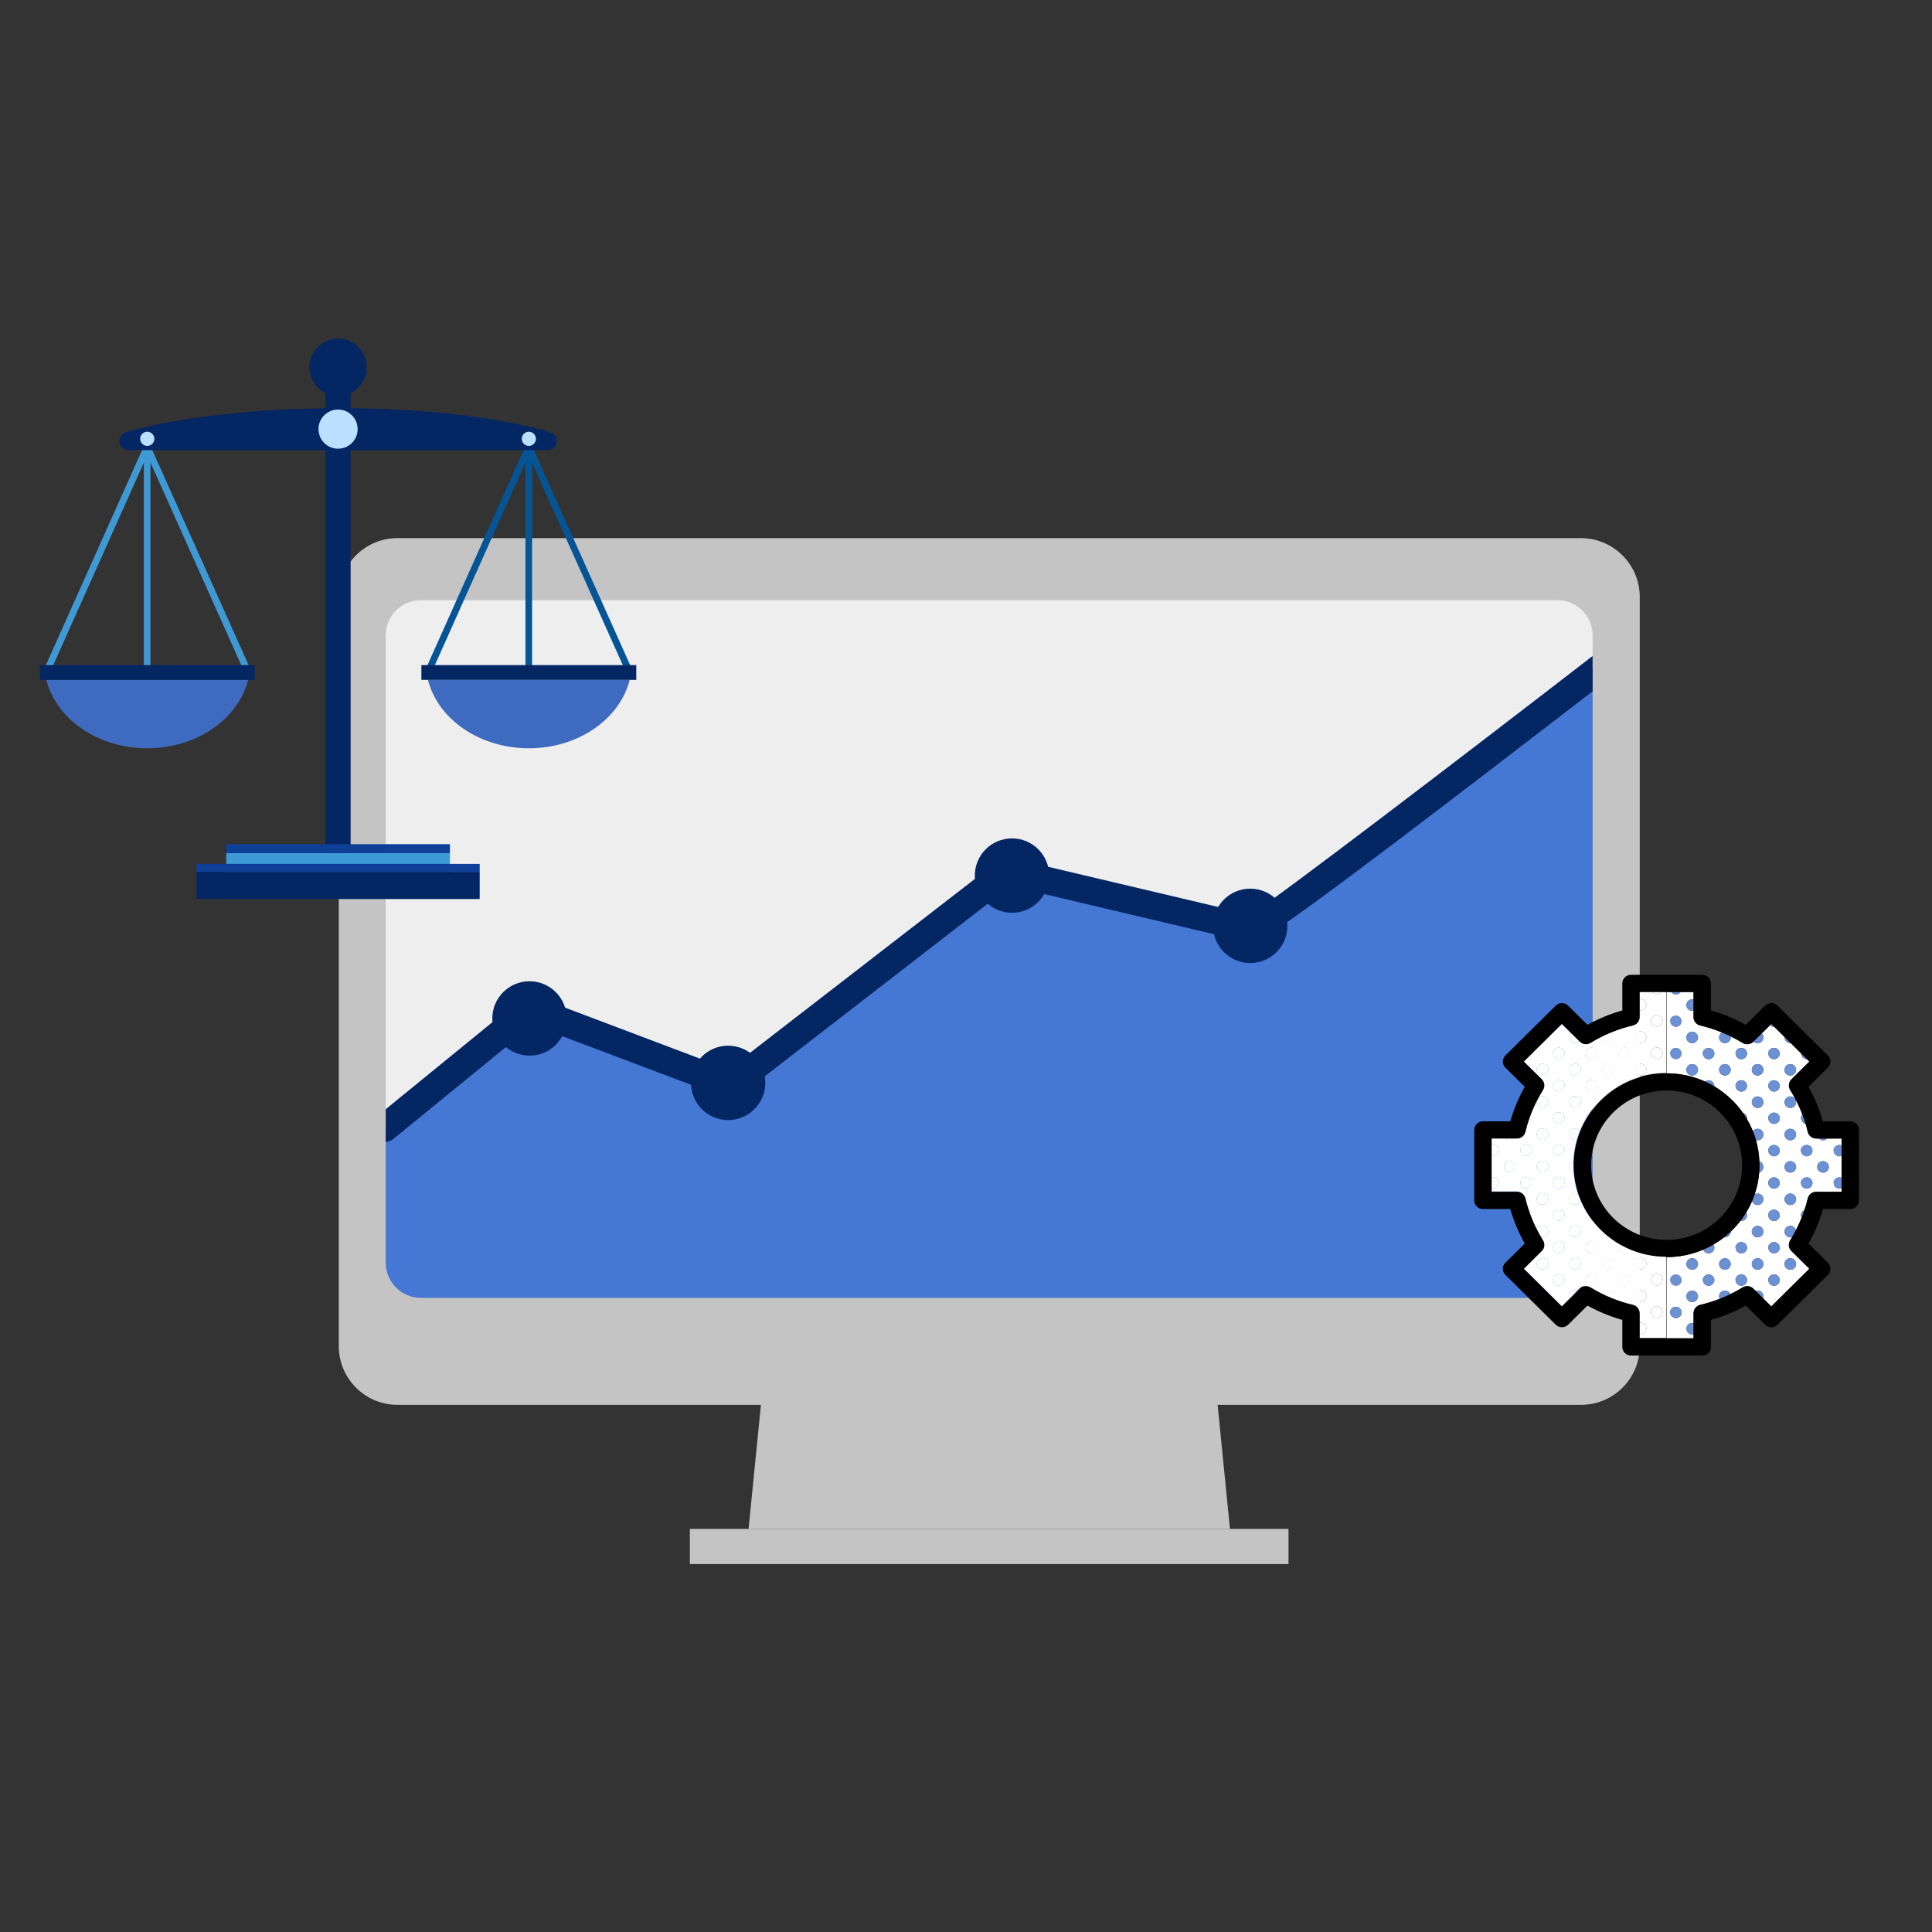 <svg width="194" height="194" viewBox="0 0 194 194" fill="none" xmlns="http://www.w3.org/2000/svg">
<rect x="0" y="0" width="194" height="194" fill="#333333" stroke="none"/>
<path d="M123.506 153.525H75.167L79.197 113.023H119.476L123.506 153.525Z" fill="#C4C4C4"/>
<path d="M129.385 153.523H69.272V157.054H129.385V153.523Z" fill="#C4C4C4"/>
<path d="M158.758 54.037H39.898C36.663 54.037 34.02 56.681 34.02 59.915V66.367V128.736V135.187C34.02 138.422 36.663 141.065 39.898 141.065H158.776C162.011 141.065 164.654 138.422 164.654 135.187V128.736V66.348V59.897C164.636 56.681 161.993 54.037 158.758 54.037Z" fill="#C4C4C4"/>
<path d="M73.393 108.976L101.139 87.496L125.762 93.319C125.762 93.319 153.379 72.283 159.922 67.126V63.798C159.922 61.839 158.333 60.268 156.392 60.268H42.264C40.323 60.268 38.733 61.839 38.733 63.798V113.45L53.244 101.36L73.393 108.976Z" fill="#EEEEEF"/>
<path d="M125.761 93.319L101.138 87.496L73.392 108.976L53.243 101.36L38.732 113.449V126.795C38.732 128.736 40.322 130.326 42.263 130.326H156.391C158.332 130.326 159.921 128.736 159.921 126.795V67.125C153.378 72.282 126.352 93.522 125.761 93.319Z" fill="#4577D4"/>
<path d="M129.273 92.968C129.273 90.898 127.591 89.234 125.539 89.234C123.468 89.234 121.805 90.916 121.805 92.968C121.805 95.039 123.487 96.702 125.539 96.702C127.591 96.702 129.273 95.039 129.273 92.968Z" fill="#042663"/>
<path d="M105.353 87.92C105.353 85.849 103.671 84.186 101.619 84.186C99.548 84.186 97.885 85.868 97.885 87.92C97.885 89.99 99.567 91.654 101.619 91.654C103.689 91.654 105.353 89.971 105.353 87.92Z" fill="#042663"/>
<path d="M76.849 108.736C76.849 106.666 75.167 105.002 73.115 105.002C71.044 105.002 69.381 106.684 69.381 108.736C69.381 110.806 71.063 112.47 73.115 112.47C75.167 112.47 76.849 110.806 76.849 108.736Z" fill="#042663"/>
<path d="M56.904 102.265C56.904 100.195 55.221 98.531 53.17 98.531C51.099 98.531 49.435 100.213 49.435 102.265C49.435 104.336 51.118 105.999 53.17 105.999C55.221 106.018 56.904 104.336 56.904 102.265Z" fill="#042663"/>
<path d="M125.576 91.841L101.471 86.147C101.065 86.055 100.621 86.147 100.288 86.406L73.152 107.387L53.742 100.048C53.28 99.863 52.744 99.956 52.356 100.27L38.732 111.38V113.432V114.67C38.991 114.652 39.269 114.559 39.49 114.374L53.502 102.932L72.893 110.252C73.355 110.418 73.854 110.345 74.243 110.049L101.471 88.976L125.317 94.614C126.186 94.891 126.667 95.039 159.921 69.418V65.869C146.261 76.424 128.552 89.937 125.576 91.841Z" fill="#042663"/>
<path d="M4.647 67.864C4.6 67.864 4.552 67.852 4.511 67.834C4.339 67.757 4.261 67.555 4.339 67.389L14.469 44.741C14.523 44.616 14.641 44.539 14.778 44.539C14.914 44.539 15.033 44.616 15.087 44.741L25.235 67.389C25.312 67.561 25.235 67.757 25.063 67.834C24.89 67.912 24.689 67.834 24.617 67.662L14.778 45.709L4.956 67.668C4.903 67.787 4.778 67.864 4.647 67.864Z" fill="#3E99D5"/>
<path d="M14.777 67.86C14.593 67.86 14.444 67.712 14.444 67.527V45.622C14.444 45.438 14.593 45.289 14.777 45.289C14.961 45.289 15.109 45.438 15.109 45.622V67.527C15.109 67.712 14.961 67.86 14.777 67.86Z" fill="#3E99D5"/>
<path d="M4.653 68.268C5.645 72.193 9.802 75.138 14.784 75.138C19.766 75.138 23.923 72.193 24.914 68.268H4.653Z" fill="#3E6BBF"/>
<path d="M25.579 66.785H4V68.27H25.579V66.785Z" fill="#042663"/>
<path d="M42.965 67.864C42.917 67.864 42.87 67.852 42.828 67.834C42.656 67.757 42.579 67.555 42.656 67.389L52.786 44.741C52.84 44.616 52.959 44.539 53.095 44.539C53.232 44.539 53.35 44.616 53.404 44.741L63.546 67.389C63.623 67.561 63.546 67.757 63.374 67.834C63.202 67.912 63 67.834 62.929 67.662L53.095 45.709L43.273 67.668C43.214 67.787 43.089 67.864 42.965 67.864Z" fill="#055495"/>
<path d="M53.095 67.86C52.911 67.86 52.763 67.712 52.763 67.527V45.622C52.763 45.438 52.911 45.289 53.095 45.289C53.279 45.289 53.428 45.438 53.428 45.622V67.527C53.428 67.712 53.279 67.86 53.095 67.86Z" fill="#055495"/>
<path d="M42.972 68.268C43.963 72.193 48.12 75.138 53.102 75.138C58.084 75.138 62.241 72.193 63.233 68.268H42.972Z" fill="#3E6BBF"/>
<path d="M63.891 66.785H42.312V68.27H63.891V66.785Z" fill="#042663"/>
<path d="M35.21 38.863H32.687V85.668H35.21V38.863Z" fill="#042663"/>
<path d="M45.181 85.668H22.711V87.829H45.181V85.668Z" fill="#3E99D5"/>
<path d="M45.181 84.766H22.711V85.668H45.181V84.766Z" fill="#0E4098"/>
<path d="M48.168 87.539H19.725V90.276H48.168V87.539Z" fill="#042663"/>
<path d="M36.826 36.88C36.826 38.471 35.538 39.76 33.946 39.76C32.355 39.76 31.066 38.471 31.066 36.88C31.066 35.289 32.355 34 33.946 34C35.538 34 36.826 35.289 36.826 36.88Z" fill="#042663"/>
<path d="M12.889 43.324C12.889 43.324 13.055 43.271 13.364 43.187C13.673 43.116 14.124 42.98 14.7 42.861C15.276 42.736 15.977 42.57 16.779 42.433C17.58 42.285 18.483 42.113 19.474 41.976C21.452 41.685 23.75 41.43 26.22 41.258C26.838 41.21 27.467 41.174 28.097 41.145C28.732 41.109 29.373 41.073 30.02 41.062C31.315 41.008 32.633 41.002 33.946 40.984C35.264 40.996 36.576 40.996 37.871 41.05C38.518 41.068 39.159 41.091 39.795 41.127C40.43 41.163 41.059 41.186 41.671 41.24C42.906 41.323 44.094 41.436 45.228 41.554C46.356 41.679 47.431 41.816 48.417 41.958C48.91 42.035 49.385 42.107 49.83 42.184C50.282 42.267 50.709 42.344 51.107 42.421C51.908 42.558 52.609 42.724 53.185 42.855C53.761 42.974 54.212 43.11 54.521 43.187C54.83 43.271 54.996 43.324 54.996 43.324L55.281 43.413C55.762 43.568 56.03 44.084 55.875 44.565C55.751 44.957 55.388 45.2 55.002 45.2H12.895C12.39 45.2 11.98 44.791 11.98 44.28C11.98 43.87 12.248 43.52 12.622 43.407L12.889 43.324Z" fill="#042663"/>
<path d="M48.168 86.748H19.725V87.538H48.168V86.748Z" fill="#0E4098"/>
<path d="M15.501 44.064C15.501 44.456 15.181 44.777 14.789 44.777C14.397 44.777 14.076 44.456 14.076 44.064C14.076 43.672 14.397 43.352 14.789 43.352C15.181 43.352 15.501 43.672 15.501 44.064Z" fill="#BBE0FF"/>
<path d="M53.816 44.064C53.816 44.456 53.495 44.777 53.103 44.777C52.711 44.777 52.391 44.456 52.391 44.064C52.391 43.672 52.711 43.352 53.103 43.352C53.495 43.352 53.816 43.672 53.816 44.064Z" fill="#BBE0FF"/>
<path d="M35.913 43.09C35.913 44.177 35.034 45.056 33.947 45.056C32.86 45.056 31.981 44.177 31.981 43.09C31.981 42.004 32.86 41.125 33.947 41.125C35.028 41.125 35.913 42.004 35.913 43.09Z" fill="#BBE0FF"/>
<g clip-path="url(#clip0)">
<path d="M168.28 101.973C168.602 101.973 168.862 102.23 168.862 102.549C168.853 102.862 168.598 103.111 168.28 103.111C167.97 103.102 167.721 102.855 167.712 102.549H167.697C167.697 102.23 167.957 101.973 168.28 101.973Z" fill="#6B90D4"/>
<path d="M168.28 105.223C168.602 105.223 168.862 105.48 168.862 105.799C168.853 106.112 168.598 106.361 168.28 106.361C167.97 106.352 167.721 106.105 167.712 105.799H167.697C167.697 105.48 167.957 105.223 168.28 105.223Z" fill="#6B90D4"/>
<path d="M168.28 127.971C168.602 127.971 168.862 128.228 168.862 128.547C168.853 128.86 168.598 129.109 168.28 129.109C167.97 129.1 167.721 128.853 167.712 128.547H167.697C167.697 128.228 167.957 127.971 168.28 127.971Z" fill="#6B90D4"/>
<path d="M167.352 126.23C168.658 126.23 169.903 125.961 171.033 125.479C171.113 125.695 171.32 125.851 171.564 125.858C171.88 125.858 172.138 125.607 172.147 125.297C172.147 125.176 172.109 125.066 172.047 124.973C172.425 124.755 172.785 124.511 173.128 124.242C173.155 124.247 173.179 124.249 173.206 124.249C173.526 124.249 173.788 123.991 173.788 123.675C174.14 123.342 174.464 122.983 174.76 122.6C174.789 122.605 174.818 122.609 174.847 122.609C175.163 122.609 175.421 122.358 175.43 122.048C175.43 121.938 175.399 121.837 175.345 121.751C175.568 121.386 175.766 121.003 175.937 120.606C176.015 120.835 176.233 121 176.488 121C176.811 121 177.071 120.743 177.071 120.424C177.071 120.105 176.811 119.847 176.488 119.847C176.382 119.847 176.284 119.876 176.197 119.924C176.433 119.224 176.588 118.489 176.648 117.727C176.893 117.659 177.071 117.437 177.071 117.173C177.071 116.917 176.902 116.7 176.668 116.625C176.637 115.883 176.519 115.163 176.322 114.477C176.375 114.492 176.431 114.501 176.488 114.501C176.811 114.501 177.071 114.243 177.071 113.924C177.071 113.605 176.811 113.347 176.488 113.347C176.293 113.347 176.121 113.442 176.015 113.587C175.846 113.169 175.645 112.764 175.421 112.379C175.425 112.353 175.427 112.326 175.43 112.298C175.43 112.036 175.254 111.816 175.014 111.745C174.26 110.671 173.279 109.762 172.143 109.086C172.145 109.073 172.145 109.062 172.145 109.049C172.145 108.73 171.885 108.472 171.562 108.472C171.426 108.472 171.3 108.519 171.202 108.598C170.028 108.069 168.724 107.775 167.352 107.775V99.613H167.817C167.919 99.758 168.088 99.855 168.279 99.86C168.477 99.86 168.653 99.763 168.758 99.613H170.054V100.362C170.012 100.353 169.967 100.346 169.921 100.346C169.598 100.346 169.338 100.604 169.338 100.923C169.338 101.242 169.598 101.5 169.921 101.5C169.967 101.5 170.01 101.493 170.054 101.484V102.131C170.054 102.532 170.332 102.88 170.726 102.972C171.475 103.148 172.205 103.384 172.914 103.674C172.741 103.773 172.623 103.96 172.623 104.174C172.623 104.493 172.883 104.75 173.206 104.75C173.528 104.75 173.788 104.493 173.788 104.174C173.788 104.136 173.784 104.099 173.777 104.064C174.189 104.264 174.591 104.484 174.985 104.726C175.33 104.937 175.774 104.885 176.061 104.603L176.079 104.585C176.184 104.689 176.33 104.753 176.491 104.753C176.813 104.753 177.073 104.495 177.073 104.176C177.073 104.017 177.009 103.874 176.904 103.769L177.738 102.943C177.841 103.042 177.978 103.106 178.134 103.111C178.145 103.111 178.154 103.111 178.165 103.108L179.197 104.13C179.195 104.145 179.195 104.158 179.195 104.174C179.195 104.493 179.455 104.75 179.778 104.75C179.793 104.75 179.809 104.748 179.822 104.748L180.839 105.754C180.836 105.769 180.836 105.783 180.836 105.798H180.852C180.861 106.104 181.11 106.351 181.419 106.359C181.43 106.359 181.439 106.359 181.45 106.357L181.69 106.595L179.887 108.38C179.6 108.664 179.549 109.104 179.762 109.445C180.251 110.229 180.661 111.054 180.988 111.908C180.894 112.009 180.836 112.146 180.836 112.295H180.852C180.859 112.564 181.052 112.788 181.308 112.843C181.39 113.112 181.464 113.385 181.53 113.66C181.624 114.05 181.975 114.325 182.38 114.325H182.644C182.751 114.43 182.898 114.499 183.06 114.499C183.223 114.499 183.369 114.433 183.476 114.325H184.922V115.014C184.853 114.985 184.777 114.97 184.699 114.97C184.377 114.97 184.117 115.227 184.117 115.546H184.132C184.141 115.852 184.39 116.099 184.699 116.108C184.78 116.108 184.853 116.092 184.922 116.064V118.262C184.853 118.234 184.777 118.218 184.699 118.218C184.377 118.218 184.117 118.476 184.117 118.795H184.132C184.141 119.101 184.39 119.347 184.699 119.356C184.78 119.356 184.853 119.341 184.922 119.312V119.671H182.378C181.973 119.671 181.621 119.946 181.528 120.336C181.432 120.734 181.319 121.126 181.19 121.511C180.981 121.599 180.832 121.804 180.832 122.044H180.847C180.85 122.129 180.87 122.211 180.907 122.281C180.738 122.706 180.547 123.122 180.338 123.529C180.276 123.278 180.047 123.091 179.773 123.091C179.451 123.091 179.191 123.349 179.191 123.668C179.191 123.987 179.451 124.245 179.773 124.245C179.84 124.245 179.902 124.234 179.96 124.214C179.893 124.326 179.827 124.438 179.758 124.551C179.544 124.892 179.598 125.334 179.882 125.616L181.686 127.401L177.865 131.182L177.038 130.363C177.06 130.302 177.073 130.236 177.073 130.167C177.073 129.848 176.813 129.591 176.491 129.591C176.422 129.591 176.355 129.604 176.293 129.626L176.064 129.399C175.777 129.115 175.332 129.065 174.987 129.276C174.585 129.523 174.171 129.747 173.748 129.954C173.662 129.743 173.453 129.593 173.208 129.593C172.885 129.593 172.625 129.851 172.625 130.17C172.625 130.26 172.645 130.344 172.683 130.418C172.047 130.667 171.395 130.87 170.728 131.026C170.334 131.118 170.056 131.466 170.056 131.867V132.857C170.014 132.848 169.97 132.842 169.923 132.842C169.6 132.842 169.34 133.099 169.34 133.418C169.34 133.737 169.6 133.995 169.923 133.995C169.97 133.995 170.012 133.988 170.056 133.98V134.385H167.354V126.23H167.352ZM167.712 128.548C167.721 128.853 167.97 129.1 168.279 129.109C168.595 129.109 168.853 128.858 168.862 128.548C168.862 128.228 168.602 127.971 168.279 127.971C167.957 127.971 167.697 128.228 167.697 128.548H167.712ZM169.921 126.347C169.598 126.347 169.338 126.604 169.338 126.923C169.338 127.242 169.598 127.5 169.921 127.5C170.243 127.5 170.503 127.242 170.503 126.923C170.503 126.604 170.243 126.347 169.921 126.347ZM179.191 120.424C179.191 120.743 179.451 121 179.773 121C180.096 121 180.356 120.743 180.356 120.424C180.356 120.105 180.096 119.847 179.773 119.847C179.451 119.847 179.191 120.105 179.191 120.424ZM180.847 118.797C180.856 119.103 181.105 119.35 181.415 119.358C181.73 119.358 181.988 119.107 181.997 118.797C181.997 118.478 181.737 118.22 181.415 118.22C181.092 118.22 180.832 118.478 180.832 118.797H180.847ZM180.356 113.924C180.356 113.605 180.096 113.347 179.773 113.347C179.451 113.347 179.191 113.605 179.191 113.924C179.191 114.243 179.451 114.501 179.773 114.501C180.096 114.501 180.356 114.241 180.356 113.924ZM178.132 105.221C177.809 105.221 177.549 105.479 177.549 105.798H177.565C177.574 106.104 177.823 106.351 178.132 106.359C178.448 106.359 178.706 106.108 178.715 105.798C178.715 105.479 178.452 105.221 178.132 105.221ZM174.847 105.221C174.525 105.221 174.264 105.479 174.264 105.798H174.28C174.289 106.104 174.538 106.351 174.847 106.359C175.163 106.359 175.421 106.108 175.43 105.798C175.43 105.479 175.169 105.221 174.847 105.221ZM177.071 110.673C177.071 110.354 176.811 110.097 176.488 110.097C176.166 110.097 175.906 110.354 175.906 110.673C175.906 110.992 176.166 111.25 176.488 111.25C176.811 111.25 177.071 110.992 177.071 110.673ZM177.071 107.422C177.071 107.103 176.811 106.846 176.488 106.846C176.166 106.846 175.906 107.103 175.906 107.422C175.906 107.742 176.166 107.999 176.488 107.999C176.811 107.999 177.071 107.742 177.071 107.422ZM173.788 107.422C173.788 107.103 173.528 106.846 173.206 106.846C172.883 106.846 172.623 107.103 172.623 107.422C172.623 107.742 172.883 107.999 173.206 107.999C173.528 107.999 173.788 107.742 173.788 107.422ZM178.132 108.472C177.809 108.472 177.549 108.73 177.549 109.049H177.565C177.574 109.355 177.823 109.601 178.132 109.61C178.448 109.61 178.706 109.359 178.715 109.049C178.715 108.73 178.452 108.472 178.132 108.472ZM178.132 111.721C177.809 111.721 177.549 111.978 177.549 112.298H177.565C177.574 112.604 177.823 112.85 178.132 112.859C178.448 112.859 178.706 112.608 178.715 112.298C178.715 111.981 178.452 111.721 178.132 111.721ZM179.191 117.173C179.191 117.492 179.451 117.749 179.773 117.749C180.096 117.749 180.356 117.492 180.356 117.173C180.356 116.854 180.096 116.596 179.773 116.596C179.451 116.596 179.191 116.854 179.191 117.173ZM181.415 114.972C181.092 114.972 180.832 115.229 180.832 115.548H180.847C180.856 115.854 181.105 116.101 181.415 116.11C181.73 116.11 181.988 115.859 181.997 115.548C181.997 115.229 181.737 114.972 181.415 114.972ZM174.264 125.297H174.28C174.289 125.603 174.538 125.849 174.847 125.858C175.163 125.858 175.421 125.607 175.43 125.297C175.43 124.978 175.169 124.72 174.847 124.72C174.525 124.72 174.264 124.98 174.264 125.297ZM172.623 126.923C172.623 127.242 172.883 127.5 173.206 127.5C173.528 127.5 173.788 127.242 173.788 126.923C173.788 126.604 173.528 126.347 173.206 126.347C172.883 126.347 172.623 126.604 172.623 126.923ZM175.906 126.923C175.906 127.242 176.166 127.5 176.488 127.5C176.811 127.5 177.071 127.242 177.071 126.923C177.071 126.604 176.811 126.347 176.488 126.347C176.168 126.347 175.906 126.604 175.906 126.923ZM177.071 123.672C177.071 123.353 176.811 123.096 176.488 123.096C176.166 123.096 175.906 123.353 175.906 123.672C175.906 123.991 176.166 124.249 176.488 124.249C176.811 124.249 177.071 123.991 177.071 123.672ZM178.132 121.471C177.809 121.471 177.549 121.729 177.549 122.048H177.565C177.574 122.354 177.823 122.6 178.132 122.609C178.448 122.609 178.706 122.358 178.715 122.048C178.715 121.729 178.452 121.471 178.132 121.471ZM178.132 124.72C177.809 124.72 177.549 124.978 177.549 125.297H177.565C177.574 125.603 177.823 125.849 178.132 125.858C178.448 125.858 178.706 125.607 178.715 125.297C178.715 124.98 178.452 124.72 178.132 124.72ZM177.565 118.797C177.574 119.103 177.823 119.35 178.132 119.358C178.448 119.358 178.706 119.107 178.715 118.797C178.715 118.478 178.454 118.22 178.132 118.22C177.809 118.22 177.549 118.478 177.549 118.797H177.565ZM177.565 115.548C177.574 115.854 177.823 116.101 178.132 116.11C178.448 116.11 178.706 115.859 178.715 115.548C178.715 115.229 178.454 114.972 178.132 114.972C177.809 114.972 177.549 115.229 177.549 115.548H177.565ZM174.28 109.049C174.289 109.355 174.538 109.601 174.847 109.61C175.163 109.61 175.421 109.359 175.43 109.049C175.43 108.73 175.169 108.472 174.847 108.472C174.525 108.472 174.264 108.73 174.264 109.049H174.28ZM170.997 105.798C171.006 106.104 171.255 106.351 171.564 106.359C171.88 106.359 172.138 106.108 172.147 105.798C172.147 105.479 171.887 105.221 171.564 105.221C171.242 105.221 170.982 105.479 170.982 105.798H170.997ZM169.921 107.999C170.243 107.999 170.503 107.742 170.503 107.422C170.503 107.103 170.243 106.846 169.921 106.846C169.598 106.846 169.338 107.103 169.338 107.422C169.338 107.742 169.6 107.999 169.921 107.999ZM167.712 105.798C167.721 106.104 167.97 106.351 168.279 106.359C168.595 106.359 168.853 106.108 168.862 105.798C168.862 105.479 168.602 105.221 168.279 105.221C167.957 105.221 167.697 105.479 167.697 105.798H167.712ZM167.712 102.549C167.721 102.855 167.97 103.102 168.279 103.111C168.595 103.111 168.853 102.86 168.862 102.549C168.862 102.23 168.602 101.973 168.279 101.973C167.957 101.973 167.697 102.23 167.697 102.549H167.712ZM169.921 103.597C169.598 103.597 169.338 103.855 169.338 104.174C169.338 104.493 169.598 104.75 169.921 104.75C170.243 104.75 170.503 104.493 170.503 104.174C170.503 103.855 170.243 103.597 169.921 103.597ZM179.773 107.999C180.096 107.999 180.356 107.742 180.356 107.422C180.356 107.103 180.096 106.846 179.773 106.846C179.451 106.846 179.191 107.103 179.191 107.422C179.191 107.742 179.451 107.999 179.773 107.999ZM179.773 110.097C179.451 110.097 179.191 110.354 179.191 110.673C179.191 110.992 179.451 111.25 179.773 111.25C180.096 111.25 180.356 110.992 180.356 110.673C180.356 110.354 180.096 110.097 179.773 110.097ZM182.475 117.173C182.475 117.492 182.736 117.749 183.058 117.749C183.381 117.749 183.641 117.492 183.641 117.173C183.641 116.854 183.381 116.596 183.058 116.596C182.736 116.596 182.475 116.854 182.475 117.173ZM179.773 126.347C179.451 126.347 179.191 126.604 179.191 126.923C179.191 127.242 179.451 127.5 179.773 127.5C180.096 127.5 180.356 127.242 180.356 126.923C180.356 126.604 180.096 126.347 179.773 126.347ZM177.565 128.548C177.574 128.853 177.823 129.1 178.132 129.109C178.448 129.109 178.706 128.858 178.715 128.548C178.715 128.228 178.454 127.971 178.132 127.971C177.809 127.971 177.549 128.228 177.549 128.548H177.565ZM174.28 128.548C174.289 128.853 174.538 129.1 174.847 129.109C175.163 129.109 175.421 128.858 175.43 128.548C175.43 128.228 175.169 127.971 174.847 127.971C174.525 127.971 174.264 128.228 174.264 128.548H174.28ZM170.997 128.548C171.006 128.853 171.255 129.1 171.564 129.109C171.88 129.109 172.138 128.858 172.147 128.548C172.147 128.228 171.887 127.971 171.564 127.971C171.242 127.971 170.982 128.228 170.982 128.548H170.997ZM170.503 130.172C170.503 129.853 170.243 129.595 169.921 129.595C169.598 129.595 169.338 129.853 169.338 130.172C169.338 130.491 169.598 130.749 169.921 130.749C170.243 130.749 170.503 130.491 170.503 130.172ZM167.712 131.796C167.721 132.102 167.97 132.349 168.279 132.357C168.595 132.357 168.853 132.107 168.862 131.796C168.862 131.477 168.602 131.22 168.279 131.22C167.957 131.22 167.697 131.477 167.697 131.796H167.712Z" fill="white"/>
<path d="M168.28 131.219C168.602 131.219 168.862 131.476 168.862 131.795C168.853 132.108 168.598 132.357 168.28 132.357C167.97 132.348 167.721 132.101 167.712 131.795H167.697C167.697 131.478 167.957 131.219 168.28 131.219Z" fill="#6B90D4"/>
<path d="M168.28 99.86C168.088 99.853 167.919 99.758 167.817 99.613H168.758C168.653 99.763 168.478 99.86 168.28 99.86Z" fill="#6B90D4"/>
<path d="M169.339 100.922C169.339 100.603 169.599 100.346 169.921 100.346C169.968 100.346 170.01 100.352 170.055 100.361V101.484C170.012 101.492 169.968 101.499 169.921 101.499C169.601 101.499 169.339 101.242 169.339 100.922Z" fill="#6B90D4"/>
<path d="M171.565 105.223C171.887 105.223 172.147 105.48 172.147 105.799C172.139 106.112 171.883 106.361 171.565 106.361C171.256 106.352 171.007 106.105 170.998 105.799H170.982C170.982 105.48 171.242 105.223 171.565 105.223Z" fill="#6B90D4"/>
<path d="M169.921 104.751C169.599 104.751 169.339 104.493 169.339 104.174C169.339 103.855 169.599 103.598 169.921 103.598C170.244 103.598 170.504 103.855 170.504 104.174C170.504 104.493 170.244 104.751 169.921 104.751Z" fill="#6B90D4"/>
<path d="M169.921 106.846C170.244 106.846 170.504 107.103 170.504 107.422C170.504 107.742 170.244 107.999 169.921 107.999C169.599 107.999 169.339 107.742 169.339 107.422C169.339 107.105 169.601 106.846 169.921 106.846Z" fill="#6B90D4"/>
<path d="M172.044 124.973C172.109 125.065 172.145 125.177 172.145 125.296C172.136 125.609 171.88 125.857 171.562 125.857C171.317 125.851 171.11 125.697 171.03 125.479C171.382 125.331 171.72 125.162 172.044 124.973Z" fill="#6B90D4"/>
<path d="M171.565 127.971C171.887 127.971 172.147 128.228 172.147 128.547C172.139 128.86 171.883 129.109 171.565 129.109C171.256 129.1 171.007 128.853 170.998 128.547H170.982C170.982 128.228 171.242 127.971 171.565 127.971Z" fill="#6B90D4"/>
<path d="M169.921 127.499C169.599 127.499 169.339 127.242 169.339 126.922C169.339 126.603 169.599 126.346 169.921 126.346C170.244 126.346 170.504 126.603 170.504 126.922C170.504 127.242 170.244 127.499 169.921 127.499Z" fill="#6B90D4"/>
<path d="M169.339 130.172C169.339 129.853 169.599 129.596 169.921 129.596C170.244 129.596 170.504 129.853 170.504 130.172C170.504 130.492 170.244 130.749 169.921 130.749C169.601 130.749 169.339 130.492 169.339 130.172Z" fill="#6B90D4"/>
<path d="M169.339 133.422C169.339 133.103 169.599 132.846 169.921 132.846C169.968 132.846 170.01 132.852 170.055 132.861V133.984C170.012 133.992 169.968 133.999 169.921 133.999C169.601 133.999 169.339 133.739 169.339 133.422Z" fill="#6B90D4"/>
<path d="M173.206 104.75C172.884 104.75 172.624 104.493 172.624 104.173C172.624 103.96 172.742 103.775 172.915 103.674C173.206 103.793 173.493 103.923 173.778 104.061C173.785 104.096 173.789 104.134 173.789 104.171C173.789 104.493 173.529 104.75 173.206 104.75Z" fill="#6B90D4"/>
<path d="M171.202 108.596C171.302 108.519 171.426 108.471 171.562 108.471C171.884 108.471 172.145 108.728 172.145 109.047C172.145 109.061 172.145 109.074 172.142 109.085C171.84 108.907 171.526 108.741 171.202 108.596Z" fill="#6B90D4"/>
<path d="M174.847 108.473C175.169 108.473 175.43 108.73 175.43 109.049C175.421 109.362 175.165 109.611 174.847 109.611C174.538 109.602 174.289 109.355 174.28 109.049H174.264C174.264 108.73 174.525 108.473 174.847 108.473Z" fill="#6B90D4"/>
<path d="M173.206 107.999C172.885 107.999 172.624 107.741 172.624 107.422C172.624 107.104 172.885 106.846 173.206 106.846C173.528 106.846 173.789 107.104 173.789 107.422C173.789 107.741 173.528 107.999 173.206 107.999Z" fill="#6B90D4"/>
<path d="M174.847 124.721C175.169 124.721 175.43 124.978 175.43 125.297C175.421 125.61 175.165 125.859 174.847 125.859C174.538 125.85 174.289 125.603 174.28 125.297H174.264C174.264 124.98 174.525 124.721 174.847 124.721Z" fill="#6B90D4"/>
<path d="M173.206 124.249C173.18 124.249 173.153 124.246 173.129 124.242C173.358 124.061 173.578 123.872 173.789 123.672C173.787 123.991 173.527 124.249 173.206 124.249Z" fill="#6B90D4"/>
<path d="M174.847 127.971C175.169 127.971 175.43 128.228 175.43 128.547C175.421 128.86 175.165 129.109 174.847 129.109C174.538 129.1 174.289 128.853 174.28 128.547H174.264C174.264 128.228 174.525 127.971 174.847 127.971Z" fill="#6B90D4"/>
<path d="M173.789 126.922C173.789 127.242 173.529 127.499 173.206 127.499C172.884 127.499 172.624 127.242 172.624 126.922C172.624 126.603 172.884 126.346 173.206 126.346C173.529 126.346 173.789 126.603 173.789 126.922Z" fill="#6B90D4"/>
<path d="M173.206 129.596C173.45 129.596 173.659 129.745 173.746 129.957C173.397 130.126 173.041 130.282 172.681 130.423C172.645 130.348 172.623 130.263 172.623 130.175C172.623 129.855 172.883 129.596 173.206 129.596Z" fill="#6B90D4"/>
<path d="M176.489 104.751C176.329 104.751 176.184 104.687 176.077 104.584L176.9 103.77C177.005 103.873 177.069 104.018 177.069 104.177C177.072 104.494 176.811 104.751 176.489 104.751Z" fill="#6B90D4"/>
<path d="M174.847 106.361C174.538 106.352 174.289 106.105 174.28 105.799H174.264C174.264 105.48 174.525 105.223 174.847 105.223C175.169 105.223 175.43 105.48 175.43 105.799C175.421 106.112 175.165 106.361 174.847 106.361Z" fill="#6B90D4"/>
<path d="M175.906 107.422C175.906 107.103 176.166 106.846 176.489 106.846C176.811 106.846 177.071 107.103 177.071 107.422C177.071 107.742 176.811 107.999 176.489 107.999C176.168 107.999 175.906 107.742 175.906 107.422Z" fill="#6B90D4"/>
<path d="M175.014 111.746C175.254 111.817 175.43 112.037 175.43 112.299C175.43 112.325 175.425 112.354 175.421 112.38C175.294 112.162 175.158 111.951 175.014 111.746Z" fill="#6B90D4"/>
<path d="M175.906 110.674C175.906 110.355 176.166 110.098 176.489 110.098C176.811 110.098 177.071 110.355 177.071 110.674C177.071 110.993 176.811 111.251 176.489 111.251C176.168 111.251 175.906 110.993 175.906 110.674Z" fill="#6B90D4"/>
<path d="M178.132 114.973C178.455 114.973 178.715 115.23 178.715 115.549C178.706 115.862 178.45 116.111 178.132 116.111C177.823 116.102 177.574 115.855 177.565 115.549H177.549C177.549 115.23 177.81 114.973 178.132 114.973Z" fill="#6B90D4"/>
<path d="M176.489 113.346C176.811 113.346 177.071 113.603 177.071 113.922C177.071 114.242 176.811 114.499 176.489 114.499C176.431 114.499 176.375 114.49 176.322 114.475C176.235 114.171 176.133 113.876 176.015 113.586C176.122 113.443 176.295 113.346 176.489 113.346Z" fill="#6B90D4"/>
<path d="M178.132 118.221C178.455 118.221 178.715 118.478 178.715 118.797C178.706 119.11 178.45 119.359 178.132 119.359C177.823 119.35 177.574 119.103 177.565 118.797H177.549C177.549 118.48 177.81 118.221 178.132 118.221Z" fill="#6B90D4"/>
<path d="M176.669 116.625C176.902 116.7 177.071 116.918 177.071 117.173C177.071 117.437 176.893 117.657 176.649 117.728C176.669 117.488 176.678 117.246 176.678 117.001C176.678 116.876 176.675 116.75 176.669 116.625Z" fill="#6B90D4"/>
<path d="M176.489 119.848C176.811 119.848 177.071 120.105 177.071 120.424C177.071 120.743 176.811 121.001 176.489 121.001C176.231 121.001 176.013 120.836 175.937 120.607C176.033 120.385 176.119 120.156 176.199 119.925C176.284 119.876 176.384 119.848 176.489 119.848Z" fill="#6B90D4"/>
<path d="M175.345 121.752C175.399 121.84 175.43 121.941 175.43 122.049C175.421 122.362 175.165 122.61 174.847 122.61C174.818 122.61 174.789 122.606 174.76 122.602C174.972 122.329 175.167 122.045 175.345 121.752Z" fill="#6B90D4"/>
<path d="M175.906 123.672C175.906 123.353 176.166 123.096 176.489 123.096C176.811 123.096 177.071 123.353 177.071 123.672C177.071 123.992 176.811 124.249 176.489 124.249C176.168 124.249 175.906 123.992 175.906 123.672Z" fill="#6B90D4"/>
<path d="M178.132 127.971C178.455 127.971 178.715 128.228 178.715 128.547C178.706 128.86 178.45 129.109 178.132 129.109C177.823 129.1 177.574 128.853 177.565 128.547H177.549C177.549 128.228 177.81 127.971 178.132 127.971Z" fill="#6B90D4"/>
<path d="M177.071 126.922C177.071 127.242 176.811 127.499 176.489 127.499C176.166 127.499 175.906 127.242 175.906 126.922C175.906 126.603 176.166 126.346 176.489 126.346C176.811 126.346 177.071 126.603 177.071 126.922Z" fill="#6B90D4"/>
<path d="M177.071 130.172C177.071 130.241 177.058 130.307 177.036 130.368L176.291 129.631C176.353 129.609 176.42 129.596 176.489 129.596C176.811 129.596 177.071 129.855 177.071 130.172Z" fill="#6B90D4"/>
<path d="M178.132 103.111C177.979 103.107 177.839 103.043 177.736 102.944L177.865 102.816L178.161 103.109C178.152 103.109 178.141 103.111 178.132 103.111Z" fill="#6B90D4"/>
<path d="M179.191 104.173C179.191 104.158 179.193 104.142 179.193 104.129L179.818 104.747C179.803 104.75 179.789 104.75 179.774 104.75C179.451 104.75 179.191 104.492 179.191 104.173Z" fill="#6B90D4"/>
<path d="M178.132 106.361C177.823 106.352 177.574 106.105 177.565 105.799H177.549C177.549 105.48 177.81 105.223 178.132 105.223C178.455 105.223 178.715 105.48 178.715 105.799C178.706 106.112 178.448 106.361 178.132 106.361Z" fill="#6B90D4"/>
<path d="M179.774 107.999C179.452 107.999 179.191 107.741 179.191 107.422C179.191 107.104 179.452 106.846 179.774 106.846C180.096 106.846 180.356 107.104 180.356 107.422C180.356 107.741 180.096 107.999 179.774 107.999Z" fill="#6B90D4"/>
<path d="M178.132 109.611C177.823 109.602 177.574 109.355 177.565 109.049H177.549C177.549 108.73 177.81 108.473 178.132 108.473C178.455 108.473 178.715 108.73 178.715 109.049C178.706 109.36 178.448 109.611 178.132 109.611Z" fill="#6B90D4"/>
<path d="M179.774 111.251C179.452 111.251 179.191 110.993 179.191 110.674C179.191 110.356 179.452 110.098 179.774 110.098C180.096 110.098 180.356 110.356 180.356 110.674C180.356 110.993 180.096 111.251 179.774 111.251Z" fill="#6B90D4"/>
<path d="M180.848 112.298H180.832C180.832 112.148 180.89 112.014 180.983 111.91C181.101 112.218 181.208 112.529 181.304 112.846C181.048 112.791 180.857 112.568 180.848 112.298Z" fill="#6B90D4"/>
<path d="M178.132 112.859C177.823 112.85 177.574 112.603 177.565 112.297H177.549C177.549 111.978 177.81 111.721 178.132 111.721C178.455 111.721 178.715 111.978 178.715 112.297C178.706 112.61 178.448 112.859 178.132 112.859Z" fill="#6B90D4"/>
<path d="M179.191 113.924C179.191 113.605 179.451 113.348 179.774 113.348C180.096 113.348 180.356 113.605 180.356 113.924C180.356 114.243 180.096 114.501 179.774 114.501C179.451 114.501 179.191 114.241 179.191 113.924Z" fill="#6B90D4"/>
<path d="M181.414 118.221C181.737 118.221 181.997 118.478 181.997 118.797C181.988 119.11 181.732 119.359 181.414 119.359C181.105 119.35 180.856 119.103 180.847 118.797H180.832C180.832 118.48 181.094 118.221 181.414 118.221Z" fill="#6B90D4"/>
<path d="M180.356 117.172C180.356 117.492 180.096 117.749 179.774 117.749C179.451 117.749 179.191 117.492 179.191 117.172C179.191 116.853 179.451 116.596 179.774 116.596C180.096 116.596 180.356 116.853 180.356 117.172Z" fill="#6B90D4"/>
<path d="M180.832 122.048C180.832 121.808 180.979 121.604 181.19 121.516C181.104 121.775 181.01 122.033 180.908 122.286C180.872 122.213 180.85 122.132 180.848 122.048H180.832Z" fill="#6B90D4"/>
<path d="M179.774 121.001C179.452 121.001 179.191 120.743 179.191 120.424C179.191 120.106 179.452 119.848 179.774 119.848C180.096 119.848 180.356 120.106 180.356 120.424C180.356 120.743 180.096 121.001 179.774 121.001Z" fill="#6B90D4"/>
<path d="M178.132 122.609C177.823 122.6 177.574 122.353 177.565 122.047H177.549C177.549 121.728 177.81 121.471 178.132 121.471C178.455 121.471 178.715 121.728 178.715 122.047C178.706 122.358 178.448 122.609 178.132 122.609Z" fill="#6B90D4"/>
<path d="M179.19 123.672C179.19 123.353 179.45 123.096 179.773 123.096C180.047 123.096 180.276 123.283 180.338 123.534C180.218 123.765 180.093 123.994 179.96 124.218C179.902 124.238 179.837 124.249 179.773 124.249C179.45 124.249 179.19 123.992 179.19 123.672Z" fill="#6B90D4"/>
<path d="M178.132 125.861C177.823 125.852 177.574 125.605 177.565 125.299H177.549C177.549 124.98 177.81 124.723 178.132 124.723C178.455 124.723 178.715 124.98 178.715 125.299C178.706 125.61 178.448 125.861 178.132 125.861Z" fill="#6B90D4"/>
<path d="M179.774 127.499C179.451 127.499 179.191 127.242 179.191 126.922C179.191 126.603 179.451 126.346 179.774 126.346C180.096 126.346 180.356 126.603 180.356 126.922C180.356 127.242 180.096 127.499 179.774 127.499Z" fill="#6B90D4"/>
<path d="M181.415 106.359C181.106 106.35 180.857 106.104 180.848 105.798H180.832C180.832 105.783 180.835 105.767 180.835 105.754L181.446 106.359C181.435 106.359 181.426 106.359 181.415 106.359Z" fill="#6B90D4"/>
<path d="M183.056 114.5C182.893 114.5 182.747 114.434 182.64 114.326H183.472C183.367 114.432 183.22 114.5 183.056 114.5Z" fill="#6B90D4"/>
<path d="M181.414 116.111C181.105 116.102 180.856 115.855 180.847 115.549H180.832C180.832 115.23 181.092 114.973 181.414 114.973C181.737 114.973 181.997 115.23 181.997 115.549C181.988 115.86 181.732 116.111 181.414 116.111Z" fill="#6B90D4"/>
<path d="M183.639 117.172C183.639 117.492 183.378 117.749 183.056 117.749C182.733 117.749 182.473 117.492 182.473 117.172C182.473 116.853 182.733 116.596 183.056 116.596C183.378 116.596 183.639 116.853 183.639 117.172Z" fill="#6B90D4"/>
<path d="M184.699 116.111C184.39 116.102 184.141 115.855 184.132 115.549H184.117C184.117 115.23 184.377 114.973 184.699 114.973C184.78 114.973 184.853 114.988 184.922 115.017V116.067C184.853 116.095 184.777 116.111 184.699 116.111Z" fill="#6B90D4"/>
<path d="M184.699 119.361C184.39 119.352 184.141 119.105 184.132 118.799H184.117C184.117 118.48 184.377 118.223 184.699 118.223C184.78 118.223 184.853 118.238 184.922 118.267V119.317C184.853 119.343 184.777 119.361 184.699 119.361Z" fill="#6B90D4"/>
<path d="M171.202 108.596C171.527 108.742 171.84 108.907 172.143 109.087C173.279 109.763 174.258 110.672 175.014 111.746C175.159 111.951 175.294 112.162 175.421 112.38C175.648 112.765 175.846 113.17 176.015 113.588C176.133 113.877 176.235 114.174 176.322 114.477C176.52 115.164 176.638 115.884 176.669 116.626C176.673 116.751 176.678 116.877 176.678 117.002C176.678 117.246 176.669 117.488 176.649 117.728C176.589 118.49 176.435 119.225 176.197 119.925C176.12 120.156 176.033 120.385 175.935 120.607C175.764 121.003 175.566 121.386 175.343 121.752C175.163 122.047 174.967 122.331 174.758 122.601C174.463 122.984 174.138 123.343 173.786 123.675C173.575 123.876 173.355 124.065 173.126 124.245C172.783 124.514 172.423 124.756 172.045 124.976C171.718 125.165 171.38 125.335 171.031 125.482C169.901 125.964 168.658 126.233 167.35 126.233C162.208 126.233 158.025 122.093 158.025 117.004C158.025 111.915 162.208 107.775 167.35 107.775C168.725 107.773 170.028 108.068 171.202 108.596ZM159.775 117.002C159.775 121.138 163.173 124.501 167.352 124.501C171.531 124.501 174.93 121.138 174.93 117.002C174.93 112.866 171.531 109.503 167.352 109.503C163.173 109.503 159.775 112.866 159.775 117.002Z" fill="black"/>
</g>
<path d="M189.412 158.949C189.383 158.963 189.356 158.978 189.329 158.998L189.412 158.949Z" fill="white"/>
<path d="M166.378 101.939C166.055 101.939 165.795 102.197 165.795 102.516C165.804 102.829 166.06 103.077 166.378 103.077C166.687 103.069 166.936 102.822 166.945 102.516H166.96C166.96 102.197 166.7 101.939 166.378 101.939Z" fill="white"/>
<path d="M166.378 105.188C166.055 105.188 165.795 105.445 165.795 105.764C165.804 106.077 166.06 106.325 166.378 106.325C166.687 106.317 166.936 106.07 166.945 105.764H166.96C166.96 105.445 166.7 105.188 166.378 105.188Z" fill="white"/>
<path d="M166.378 127.938C166.055 127.938 165.795 128.195 165.795 128.514C165.804 128.827 166.06 129.075 166.378 129.075C166.687 129.067 166.936 128.82 166.945 128.514H166.96C166.96 128.195 166.7 127.938 166.378 127.938Z" fill="white"/>
<path d="M167.305 126.197C166 126.197 164.754 125.928 163.624 125.446C163.544 125.662 163.338 125.818 163.093 125.825C162.777 125.825 162.519 125.574 162.51 125.263C162.51 125.142 162.548 125.032 162.61 124.94C162.232 124.722 161.872 124.478 161.529 124.209C161.503 124.214 161.478 124.216 161.452 124.216C161.131 124.216 160.869 123.958 160.869 123.641C160.517 123.309 160.193 122.95 159.897 122.567C159.868 122.572 159.839 122.576 159.81 122.576C159.494 122.576 159.236 122.325 159.228 122.015C159.228 121.905 159.259 121.804 159.312 121.718C159.09 121.352 158.892 120.969 158.72 120.573C158.643 120.802 158.425 120.967 158.169 120.967C157.846 120.967 157.586 120.71 157.586 120.39C157.586 120.071 157.846 119.814 158.169 119.814C158.276 119.814 158.374 119.842 158.46 119.891C158.224 119.191 158.069 118.456 158.009 117.694C157.764 117.626 157.586 117.404 157.586 117.14C157.586 116.884 157.755 116.666 157.989 116.592C158.02 115.85 158.138 115.13 158.336 114.443C158.282 114.459 158.227 114.468 158.169 114.468C157.846 114.468 157.586 114.21 157.586 113.891C157.586 113.572 157.846 113.314 158.169 113.314C158.365 113.314 158.536 113.409 158.643 113.554C158.812 113.136 159.012 112.731 159.236 112.346C159.232 112.319 159.23 112.293 159.228 112.264C159.228 112.002 159.403 111.782 159.643 111.712C160.397 110.638 161.378 109.729 162.515 109.053C162.512 109.04 162.512 109.029 162.512 109.016C162.512 108.697 162.773 108.439 163.095 108.439C163.231 108.439 163.358 108.485 163.455 108.565C164.63 108.036 165.933 107.741 167.305 107.741V99.58H166.84C166.738 99.725 166.569 99.822 166.378 99.827C166.18 99.827 166.004 99.73 165.9 99.58H164.603V100.328C164.645 100.32 164.69 100.313 164.736 100.313C165.059 100.313 165.319 100.571 165.319 100.89C165.319 101.209 165.059 101.466 164.736 101.466C164.69 101.466 164.648 101.46 164.603 101.451V102.098C164.603 102.499 164.325 102.846 163.931 102.939C163.182 103.115 162.452 103.35 161.743 103.641C161.916 103.74 162.034 103.927 162.034 104.141C162.034 104.46 161.774 104.717 161.452 104.717C161.129 104.717 160.869 104.46 160.869 104.141C160.869 104.103 160.873 104.066 160.88 104.03C160.469 104.231 160.066 104.451 159.672 104.693C159.328 104.904 158.883 104.851 158.596 104.57L158.578 104.552C158.474 104.656 158.327 104.719 158.167 104.719C157.844 104.719 157.584 104.462 157.584 104.143C157.584 103.984 157.648 103.841 157.753 103.736L156.919 102.91C156.817 103.009 156.679 103.073 156.523 103.077C156.512 103.077 156.503 103.077 156.492 103.075L155.46 104.097C155.462 104.112 155.462 104.125 155.462 104.141C155.462 104.46 155.202 104.717 154.88 104.717C154.864 104.717 154.848 104.715 154.835 104.715L153.819 105.721C153.821 105.736 153.821 105.749 153.821 105.765H153.805C153.796 106.071 153.547 106.317 153.238 106.326C153.227 106.326 153.218 106.326 153.207 106.324L152.967 106.562L154.771 108.347C155.057 108.631 155.109 109.071 154.895 109.412C154.406 110.195 153.997 111.021 153.67 111.875C153.763 111.976 153.821 112.113 153.821 112.262H153.805C153.799 112.531 153.605 112.755 153.349 112.81C153.267 113.079 153.194 113.352 153.127 113.627C153.034 114.016 152.682 114.292 152.277 114.292H152.013C151.906 114.397 151.759 114.465 151.597 114.465C151.435 114.465 151.288 114.399 151.181 114.292H149.735V114.98C149.804 114.952 149.88 114.936 149.958 114.936C150.28 114.936 150.54 115.194 150.54 115.513H150.525C150.516 115.819 150.267 116.066 149.958 116.074C149.878 116.074 149.804 116.059 149.735 116.03V118.229C149.804 118.2 149.88 118.185 149.958 118.185C150.28 118.185 150.54 118.443 150.54 118.762H150.525C150.516 119.068 150.267 119.314 149.958 119.323C149.878 119.323 149.804 119.308 149.735 119.279V119.638H152.28C152.684 119.638 153.036 119.913 153.129 120.302C153.225 120.701 153.338 121.093 153.467 121.478C153.676 121.566 153.825 121.77 153.825 122.01H153.81C153.808 122.096 153.788 122.178 153.75 122.248C153.919 122.673 154.11 123.089 154.319 123.496C154.381 123.245 154.61 123.058 154.884 123.058C155.206 123.058 155.467 123.316 155.467 123.635C155.467 123.954 155.206 124.211 154.884 124.211C154.817 124.211 154.755 124.2 154.697 124.181C154.764 124.293 154.831 124.405 154.9 124.517C155.113 124.858 155.06 125.301 154.775 125.583L152.971 127.368L156.792 131.149L157.62 130.33C157.597 130.269 157.584 130.202 157.584 130.134C157.584 129.815 157.844 129.558 158.167 129.558C158.236 129.558 158.302 129.571 158.365 129.593L158.594 129.366C158.881 129.082 159.325 129.032 159.67 129.243C160.073 129.489 160.486 129.714 160.909 129.921C160.996 129.709 161.205 129.56 161.449 129.56C161.772 129.56 162.032 129.817 162.032 130.136C162.032 130.227 162.012 130.31 161.974 130.385C162.61 130.634 163.262 130.836 163.929 130.993C164.323 131.085 164.601 131.433 164.601 131.833V132.824C164.643 132.815 164.688 132.808 164.734 132.808C165.057 132.808 165.317 133.066 165.317 133.385C165.317 133.704 165.057 133.962 164.734 133.962C164.688 133.962 164.645 133.955 164.601 133.946V134.351H167.303V126.197H167.305ZM166.945 128.514C166.936 128.82 166.687 129.067 166.378 129.076C166.062 129.076 165.804 128.825 165.795 128.514C165.795 128.195 166.055 127.938 166.378 127.938C166.7 127.938 166.961 128.195 166.961 128.514H166.945ZM164.736 126.313C165.059 126.313 165.319 126.571 165.319 126.89C165.319 127.209 165.059 127.467 164.736 127.467C164.414 127.467 164.154 127.209 164.154 126.89C164.154 126.571 164.414 126.313 164.736 126.313ZM155.467 120.39C155.467 120.71 155.206 120.967 154.884 120.967C154.562 120.967 154.301 120.71 154.301 120.39C154.301 120.071 154.562 119.814 154.884 119.814C155.206 119.814 155.467 120.071 155.467 120.39ZM153.81 118.764C153.801 119.07 153.552 119.316 153.243 119.325C152.927 119.325 152.669 119.074 152.66 118.764C152.66 118.445 152.92 118.187 153.243 118.187C153.565 118.187 153.825 118.445 153.825 118.764H153.81ZM154.301 113.891C154.301 113.572 154.562 113.314 154.884 113.314C155.206 113.314 155.467 113.572 155.467 113.891C155.467 114.21 155.206 114.468 154.884 114.468C154.562 114.468 154.301 114.208 154.301 113.891ZM156.525 105.188C156.848 105.188 157.108 105.446 157.108 105.765H157.092C157.084 106.071 156.834 106.317 156.525 106.326C156.21 106.326 155.952 106.075 155.943 105.765C155.943 105.446 156.205 105.188 156.525 105.188ZM159.81 105.188C160.133 105.188 160.393 105.446 160.393 105.765H160.377C160.368 106.071 160.119 106.317 159.81 106.326C159.494 106.326 159.236 106.075 159.228 105.765C159.228 105.446 159.488 105.188 159.81 105.188ZM157.586 110.64C157.586 110.321 157.846 110.063 158.169 110.063C158.491 110.063 158.752 110.321 158.752 110.64C158.752 110.959 158.491 111.217 158.169 111.217C157.846 111.217 157.586 110.959 157.586 110.64ZM157.586 107.389C157.586 107.07 157.846 106.813 158.169 106.813C158.491 106.813 158.752 107.07 158.752 107.389C158.752 107.708 158.491 107.966 158.169 107.966C157.846 107.966 157.586 107.708 157.586 107.389ZM160.869 107.389C160.869 107.07 161.129 106.813 161.452 106.813C161.774 106.813 162.034 107.07 162.034 107.389C162.034 107.708 161.774 107.966 161.452 107.966C161.129 107.966 160.869 107.708 160.869 107.389ZM156.525 108.439C156.848 108.439 157.108 108.697 157.108 109.016H157.092C157.084 109.322 156.834 109.568 156.525 109.577C156.21 109.577 155.952 109.326 155.943 109.016C155.943 108.697 156.205 108.439 156.525 108.439ZM156.525 111.688C156.848 111.688 157.108 111.945 157.108 112.264H157.092C157.084 112.57 156.834 112.817 156.525 112.826C156.21 112.826 155.952 112.575 155.943 112.264C155.943 111.947 156.205 111.688 156.525 111.688ZM155.467 117.14C155.467 117.459 155.206 117.716 154.884 117.716C154.562 117.716 154.301 117.459 154.301 117.14C154.301 116.82 154.562 116.563 154.884 116.563C155.206 116.563 155.467 116.82 155.467 117.14ZM153.243 114.939C153.565 114.939 153.825 115.196 153.825 115.515H153.81C153.801 115.821 153.552 116.068 153.243 116.077C152.927 116.077 152.669 115.826 152.66 115.515C152.66 115.196 152.92 114.939 153.243 114.939ZM160.393 125.263H160.377C160.368 125.569 160.119 125.816 159.81 125.825C159.494 125.825 159.236 125.574 159.228 125.263C159.228 124.944 159.488 124.687 159.81 124.687C160.133 124.687 160.393 124.947 160.393 125.263ZM162.034 126.89C162.034 127.209 161.774 127.467 161.452 127.467C161.129 127.467 160.869 127.209 160.869 126.89C160.869 126.571 161.129 126.313 161.452 126.313C161.774 126.313 162.034 126.571 162.034 126.89ZM158.752 126.89C158.752 127.209 158.491 127.467 158.169 127.467C157.846 127.467 157.586 127.209 157.586 126.89C157.586 126.571 157.846 126.313 158.169 126.313C158.489 126.313 158.752 126.571 158.752 126.89ZM157.586 123.639C157.586 123.32 157.846 123.062 158.169 123.062C158.491 123.062 158.752 123.32 158.752 123.639C158.752 123.958 158.491 124.216 158.169 124.216C157.846 124.216 157.586 123.958 157.586 123.639ZM156.525 121.438C156.848 121.438 157.108 121.696 157.108 122.015H157.092C157.084 122.321 156.834 122.567 156.525 122.576C156.21 122.576 155.952 122.325 155.943 122.015C155.943 121.696 156.205 121.438 156.525 121.438ZM156.525 124.687C156.848 124.687 157.108 124.944 157.108 125.263H157.092C157.084 125.569 156.834 125.816 156.525 125.825C156.21 125.825 155.952 125.574 155.943 125.263C155.943 124.947 156.205 124.687 156.525 124.687ZM157.092 118.764C157.084 119.07 156.834 119.316 156.525 119.325C156.21 119.325 155.952 119.074 155.943 118.764C155.943 118.445 156.203 118.187 156.525 118.187C156.848 118.187 157.108 118.445 157.108 118.764H157.092ZM157.092 115.515C157.084 115.821 156.834 116.068 156.525 116.077C156.21 116.077 155.952 115.826 155.943 115.515C155.943 115.196 156.203 114.939 156.525 114.939C156.848 114.939 157.108 115.196 157.108 115.515H157.092ZM160.377 109.016C160.368 109.322 160.119 109.568 159.81 109.577C159.494 109.577 159.236 109.326 159.228 109.016C159.228 108.697 159.488 108.439 159.81 108.439C160.133 108.439 160.393 108.697 160.393 109.016H160.377ZM163.66 105.765C163.651 106.071 163.402 106.317 163.093 106.326C162.777 106.326 162.519 106.075 162.51 105.765C162.51 105.446 162.77 105.188 163.093 105.188C163.415 105.188 163.676 105.446 163.676 105.765H163.66ZM164.736 107.966C164.414 107.966 164.154 107.708 164.154 107.389C164.154 107.07 164.414 106.813 164.736 106.813C165.059 106.813 165.319 107.07 165.319 107.389C165.319 107.708 165.057 107.966 164.736 107.966ZM166.945 105.765C166.936 106.071 166.687 106.317 166.378 106.326C166.062 106.326 165.804 106.075 165.795 105.765C165.795 105.446 166.055 105.188 166.378 105.188C166.7 105.188 166.961 105.446 166.961 105.765H166.945ZM166.945 102.516C166.936 102.822 166.687 103.069 166.378 103.077C166.062 103.077 165.804 102.827 165.795 102.516C165.795 102.197 166.055 101.94 166.378 101.94C166.7 101.94 166.961 102.197 166.961 102.516H166.945ZM164.736 103.564C165.059 103.564 165.319 103.821 165.319 104.141C165.319 104.46 165.059 104.717 164.736 104.717C164.414 104.717 164.154 104.46 164.154 104.141C164.154 103.821 164.414 103.564 164.736 103.564ZM154.884 107.966C154.562 107.966 154.301 107.708 154.301 107.389C154.301 107.07 154.562 106.813 154.884 106.813C155.206 106.813 155.467 107.07 155.467 107.389C155.467 107.708 155.206 107.966 154.884 107.966ZM154.884 110.063C155.206 110.063 155.467 110.321 155.467 110.64C155.467 110.959 155.206 111.217 154.884 111.217C154.562 111.217 154.301 110.959 154.301 110.64C154.301 110.321 154.562 110.063 154.884 110.063ZM152.182 117.14C152.182 117.459 151.922 117.716 151.599 117.716C151.277 117.716 151.016 117.459 151.016 117.14C151.016 116.82 151.277 116.563 151.599 116.563C151.922 116.563 152.182 116.82 152.182 117.14ZM154.884 126.313C155.206 126.313 155.467 126.571 155.467 126.89C155.467 127.209 155.206 127.467 154.884 127.467C154.562 127.467 154.301 127.209 154.301 126.89C154.301 126.571 154.562 126.313 154.884 126.313ZM157.092 128.514C157.084 128.82 156.834 129.067 156.525 129.076C156.21 129.076 155.952 128.825 155.943 128.514C155.943 128.195 156.203 127.938 156.525 127.938C156.848 127.938 157.108 128.195 157.108 128.514H157.092ZM160.377 128.514C160.368 128.82 160.119 129.067 159.81 129.076C159.494 129.076 159.236 128.825 159.228 128.514C159.228 128.195 159.488 127.938 159.81 127.938C160.133 127.938 160.393 128.195 160.393 128.514H160.377ZM163.66 128.514C163.651 128.82 163.402 129.067 163.093 129.076C162.777 129.076 162.519 128.825 162.51 128.514C162.51 128.195 162.77 127.938 163.093 127.938C163.415 127.938 163.676 128.195 163.676 128.514H163.66ZM164.154 130.139C164.154 129.82 164.414 129.562 164.736 129.562C165.059 129.562 165.319 129.82 165.319 130.139C165.319 130.458 165.059 130.715 164.736 130.715C164.414 130.715 164.154 130.458 164.154 130.139ZM166.945 131.763C166.936 132.069 166.687 132.315 166.378 132.324C166.062 132.324 165.804 132.073 165.795 131.763C165.795 131.444 166.055 131.186 166.378 131.186C166.7 131.186 166.961 131.444 166.961 131.763H166.945Z" fill="white"/>
<path d="M166.378 131.186C166.055 131.186 165.795 131.443 165.795 131.762C165.804 132.075 166.06 132.323 166.378 132.323C166.687 132.315 166.936 132.068 166.945 131.762H166.96C166.96 131.445 166.7 131.186 166.378 131.186Z" fill="white"/>
<path d="M166.38 99.827C166.571 99.82 166.74 99.725 166.842 99.58H165.901C166.006 99.73 166.182 99.827 166.38 99.827Z" fill="white"/>
<path d="M165.32 100.889C165.32 100.57 165.059 100.312 164.737 100.312C164.69 100.312 164.648 100.319 164.604 100.328V101.45C164.646 101.459 164.69 101.466 164.737 101.466C165.057 101.466 165.32 101.208 165.32 100.889Z" fill="white"/>
<path d="M163.092 105.188C162.77 105.188 162.51 105.445 162.51 105.764C162.519 106.077 162.774 106.325 163.092 106.325C163.402 106.317 163.651 106.07 163.66 105.764H163.675C163.675 105.445 163.415 105.188 163.092 105.188Z" fill="white"/>
<path d="M164.737 104.718C165.059 104.718 165.32 104.46 165.32 104.141C165.32 103.822 165.059 103.564 164.737 103.564C164.415 103.564 164.154 103.822 164.154 104.141C164.154 104.46 164.415 104.718 164.737 104.718Z" fill="white"/>
<path d="M164.737 106.812C164.415 106.812 164.154 107.07 164.154 107.389C164.154 107.708 164.415 107.966 164.737 107.966C165.059 107.966 165.32 107.708 165.32 107.389C165.32 107.072 165.057 106.812 164.737 106.812Z" fill="white"/>
<path d="M162.614 124.939C162.549 125.032 162.514 125.144 162.514 125.263C162.523 125.576 162.778 125.824 163.096 125.824C163.341 125.818 163.548 125.664 163.628 125.446C163.277 125.298 162.938 125.129 162.614 124.939Z" fill="white"/>
<path d="M163.092 127.938C162.77 127.938 162.51 128.195 162.51 128.514C162.519 128.827 162.774 129.075 163.092 129.075C163.402 129.067 163.651 128.82 163.66 128.514H163.675C163.675 128.195 163.415 127.938 163.092 127.938Z" fill="white"/>
<path d="M164.737 127.468C165.059 127.468 165.32 127.21 165.32 126.891C165.32 126.572 165.059 126.314 164.737 126.314C164.415 126.314 164.154 126.572 164.154 126.891C164.154 127.21 164.415 127.468 164.737 127.468Z" fill="white"/>
<path d="M165.32 130.139C165.32 129.82 165.059 129.562 164.737 129.562C164.415 129.562 164.154 129.82 164.154 130.139C164.154 130.458 164.415 130.716 164.737 130.716C165.057 130.716 165.32 130.458 165.32 130.139Z" fill="white"/>
<path d="M165.32 133.389C165.32 133.07 165.059 132.812 164.737 132.812C164.69 132.812 164.648 132.819 164.604 132.828V133.95C164.646 133.959 164.69 133.966 164.737 133.966C165.057 133.966 165.32 133.706 165.32 133.389Z" fill="white"/>
<path d="M161.453 104.717C161.775 104.717 162.036 104.459 162.036 104.14C162.036 103.927 161.918 103.742 161.744 103.641C161.453 103.759 161.166 103.889 160.881 104.028C160.875 104.063 160.87 104.101 160.87 104.138C160.87 104.459 161.13 104.717 161.453 104.717Z" fill="white"/>
<path d="M163.457 108.563C163.357 108.486 163.232 108.438 163.096 108.438C162.774 108.438 162.514 108.695 162.514 109.014C162.514 109.027 162.514 109.041 162.516 109.052C162.818 108.873 163.132 108.708 163.457 108.563Z" fill="white"/>
<path d="M159.81 108.439C159.488 108.439 159.228 108.697 159.228 109.016C159.236 109.329 159.492 109.577 159.81 109.577C160.119 109.569 160.368 109.322 160.377 109.016H160.393C160.393 108.697 160.133 108.439 159.81 108.439Z" fill="white"/>
<path d="M161.453 107.966C161.775 107.966 162.036 107.708 162.036 107.389C162.036 107.071 161.775 106.812 161.453 106.812C161.131 106.812 160.87 107.071 160.87 107.389C160.87 107.708 161.131 107.966 161.453 107.966Z" fill="white"/>
<path d="M159.81 124.688C159.488 124.688 159.228 124.945 159.228 125.264C159.236 125.577 159.492 125.825 159.81 125.825C160.119 125.817 160.368 125.57 160.377 125.264H160.393C160.393 124.947 160.133 124.688 159.81 124.688Z" fill="white"/>
<path d="M161.453 124.217C161.48 124.217 161.506 124.215 161.531 124.211C161.302 124.03 161.081 123.841 160.87 123.641C160.872 123.96 161.133 124.217 161.453 124.217Z" fill="white"/>
<path d="M159.81 127.938C159.488 127.938 159.228 128.195 159.228 128.514C159.236 128.827 159.492 129.075 159.81 129.075C160.119 129.067 160.368 128.82 160.377 128.514H160.393C160.393 128.195 160.133 127.938 159.81 127.938Z" fill="white"/>
<path d="M160.87 126.891C160.87 127.21 161.13 127.468 161.453 127.468C161.775 127.468 162.036 127.21 162.036 126.891C162.036 126.572 161.775 126.314 161.453 126.314C161.13 126.314 160.87 126.572 160.87 126.891Z" fill="white"/>
<path d="M161.452 129.562C161.207 129.562 160.998 129.712 160.911 129.923C161.26 130.093 161.616 130.249 161.976 130.39C162.012 130.315 162.034 130.229 162.034 130.141C162.034 129.822 161.774 129.562 161.452 129.562Z" fill="white"/>
<path d="M158.169 104.718C158.329 104.718 158.474 104.654 158.581 104.551L157.758 103.736C157.653 103.84 157.589 103.985 157.589 104.144C157.587 104.46 157.847 104.718 158.169 104.718Z" fill="white"/>
<path d="M159.81 106.325C160.119 106.317 160.368 106.07 160.377 105.764H160.393C160.393 105.445 160.133 105.188 159.81 105.188C159.488 105.188 159.228 105.445 159.228 105.764C159.236 106.077 159.492 106.325 159.81 106.325Z" fill="white"/>
<path d="M158.752 107.389C158.752 107.07 158.492 106.812 158.17 106.812C157.847 106.812 157.587 107.07 157.587 107.389C157.587 107.708 157.847 107.966 158.17 107.966C158.49 107.966 158.752 107.708 158.752 107.389Z" fill="white"/>
<path d="M159.643 111.711C159.403 111.781 159.228 112.001 159.228 112.263C159.228 112.29 159.232 112.318 159.236 112.345C159.363 112.127 159.499 111.916 159.643 111.711Z" fill="white"/>
<path d="M158.752 110.641C158.752 110.322 158.492 110.064 158.17 110.064C157.847 110.064 157.587 110.322 157.587 110.641C157.587 110.96 157.847 111.218 158.17 111.218C158.49 111.218 158.752 110.96 158.752 110.641Z" fill="white"/>
<path d="M156.525 114.939C156.203 114.939 155.942 115.197 155.942 115.516C155.951 115.829 156.207 116.077 156.525 116.077C156.834 116.069 157.083 115.822 157.092 115.516H157.108C157.108 115.197 156.848 114.939 156.525 114.939Z" fill="white"/>
<path d="M158.17 113.312C157.847 113.312 157.587 113.57 157.587 113.889C157.587 114.208 157.847 114.466 158.17 114.466C158.227 114.466 158.283 114.457 158.336 114.442C158.423 114.138 158.525 113.843 158.643 113.552C158.537 113.409 158.363 113.312 158.17 113.312Z" fill="white"/>
<path d="M156.525 118.188C156.203 118.188 155.942 118.445 155.942 118.764C155.951 119.077 156.207 119.325 156.525 119.325C156.834 119.317 157.083 119.07 157.092 118.764H157.108C157.108 118.447 156.848 118.188 156.525 118.188Z" fill="white"/>
<path d="M157.989 116.592C157.756 116.667 157.587 116.885 157.587 117.14C157.587 117.404 157.765 117.624 158.009 117.694C157.989 117.455 157.981 117.212 157.981 116.968C157.981 116.843 157.983 116.717 157.989 116.592Z" fill="white"/>
<path d="M158.17 119.812C157.847 119.812 157.587 120.07 157.587 120.389C157.587 120.708 157.847 120.966 158.17 120.966C158.428 120.966 158.646 120.801 158.721 120.572C158.626 120.35 158.539 120.121 158.459 119.89C158.374 119.841 158.274 119.812 158.17 119.812Z" fill="white"/>
<path d="M159.312 121.719C159.259 121.807 159.228 121.908 159.228 122.016C159.236 122.328 159.492 122.577 159.81 122.577C159.839 122.577 159.868 122.573 159.897 122.568C159.686 122.295 159.49 122.011 159.312 121.719Z" fill="white"/>
<path d="M158.752 123.639C158.752 123.32 158.492 123.062 158.17 123.062C157.847 123.062 157.587 123.32 157.587 123.639C157.587 123.958 157.847 124.216 158.17 124.216C158.49 124.216 158.752 123.958 158.752 123.639Z" fill="white"/>
<path d="M156.525 127.938C156.203 127.938 155.942 128.195 155.942 128.514C155.951 128.827 156.207 129.075 156.525 129.075C156.834 129.067 157.083 128.82 157.092 128.514H157.108C157.108 128.195 156.848 127.938 156.525 127.938Z" fill="white"/>
<path d="M157.587 126.891C157.587 127.21 157.847 127.468 158.17 127.468C158.492 127.468 158.752 127.21 158.752 126.891C158.752 126.572 158.492 126.314 158.17 126.314C157.847 126.314 157.587 126.572 157.587 126.891Z" fill="white"/>
<path d="M157.587 130.139C157.587 130.207 157.6 130.273 157.622 130.335L158.368 129.598C158.305 129.576 158.239 129.562 158.17 129.562C157.847 129.562 157.587 129.822 157.587 130.139Z" fill="white"/>
<path d="M156.527 103.078C156.68 103.074 156.821 103.01 156.923 102.911L156.794 102.783L156.498 103.076C156.507 103.076 156.518 103.078 156.527 103.078Z" fill="white"/>
<path d="M155.467 104.142C155.467 104.126 155.465 104.111 155.465 104.098L154.84 104.716C154.855 104.718 154.869 104.718 154.884 104.718C155.207 104.718 155.467 104.461 155.467 104.142Z" fill="white"/>
<path d="M156.525 106.325C156.834 106.317 157.083 106.07 157.092 105.764H157.108C157.108 105.445 156.848 105.188 156.525 105.188C156.203 105.188 155.942 105.445 155.942 105.764C155.951 106.077 156.209 106.325 156.525 106.325Z" fill="white"/>
<path d="M154.884 107.966C155.206 107.966 155.467 107.708 155.467 107.389C155.467 107.071 155.206 106.812 154.884 106.812C154.563 106.812 154.302 107.071 154.302 107.389C154.302 107.708 154.563 107.966 154.884 107.966Z" fill="white"/>
<path d="M156.525 109.577C156.834 109.569 157.083 109.322 157.092 109.016H157.108C157.108 108.697 156.848 108.439 156.525 108.439C156.203 108.439 155.942 108.697 155.942 109.016C155.951 109.326 156.209 109.577 156.525 109.577Z" fill="white"/>
<path d="M154.884 111.218C155.206 111.218 155.467 110.96 155.467 110.641C155.467 110.323 155.206 110.064 154.884 110.064C154.563 110.064 154.302 110.323 154.302 110.641C154.302 110.96 154.563 111.218 154.884 111.218Z" fill="white"/>
<path d="M153.81 112.264H153.826C153.826 112.115 153.768 111.98 153.675 111.877C153.557 112.185 153.45 112.495 153.354 112.812C153.61 112.757 153.802 112.535 153.81 112.264Z" fill="white"/>
<path d="M156.525 112.825C156.834 112.817 157.083 112.57 157.092 112.264H157.108C157.108 111.945 156.848 111.688 156.525 111.688C156.203 111.688 155.942 111.945 155.942 112.264C155.951 112.577 156.209 112.825 156.525 112.825Z" fill="white"/>
<path d="M155.467 113.891C155.467 113.572 155.207 113.314 154.884 113.314C154.562 113.314 154.302 113.572 154.302 113.891C154.302 114.21 154.562 114.468 154.884 114.468C155.207 114.468 155.467 114.208 155.467 113.891Z" fill="white"/>
<path d="M153.243 118.188C152.92 118.188 152.66 118.445 152.66 118.764C152.669 119.077 152.925 119.325 153.243 119.325C153.552 119.317 153.801 119.07 153.81 118.764H153.826C153.826 118.447 153.563 118.188 153.243 118.188Z" fill="white"/>
<path d="M154.302 117.139C154.302 117.458 154.562 117.716 154.884 117.716C155.207 117.716 155.467 117.458 155.467 117.139C155.467 116.82 155.207 116.562 154.884 116.562C154.562 116.562 154.302 116.82 154.302 117.139Z" fill="white"/>
<path d="M153.826 122.015C153.826 121.775 153.679 121.57 153.468 121.482C153.555 121.742 153.648 122 153.75 122.253C153.786 122.18 153.808 122.099 153.81 122.015H153.826Z" fill="white"/>
<path d="M154.884 120.966C155.206 120.966 155.467 120.708 155.467 120.389C155.467 120.071 155.206 119.812 154.884 119.812C154.563 119.812 154.302 120.071 154.302 120.389C154.302 120.708 154.563 120.966 154.884 120.966Z" fill="white"/>
<path d="M156.525 122.577C156.834 122.569 157.083 122.322 157.092 122.016H157.108C157.108 121.697 156.848 121.439 156.525 121.439C156.203 121.439 155.942 121.697 155.942 122.016C155.951 122.326 156.209 122.577 156.525 122.577Z" fill="white"/>
<path d="M155.467 123.639C155.467 123.32 155.207 123.062 154.884 123.062C154.611 123.062 154.382 123.25 154.319 123.5C154.439 123.732 154.564 123.96 154.697 124.185C154.755 124.205 154.82 124.216 154.884 124.216C155.207 124.216 155.467 123.958 155.467 123.639Z" fill="white"/>
<path d="M156.525 125.827C156.834 125.819 157.083 125.572 157.092 125.266H157.108C157.108 124.947 156.848 124.689 156.525 124.689C156.203 124.689 155.942 124.947 155.942 125.266C155.951 125.576 156.209 125.827 156.525 125.827Z" fill="white"/>
<path d="M154.884 127.468C155.207 127.468 155.467 127.21 155.467 126.891C155.467 126.572 155.207 126.314 154.884 126.314C154.562 126.314 154.302 126.572 154.302 126.891C154.302 127.21 154.562 127.468 154.884 127.468Z" fill="white"/>
<path d="M153.244 106.326C153.553 106.317 153.802 106.071 153.811 105.765H153.827C153.827 105.749 153.825 105.734 153.825 105.721L153.213 106.326C153.224 106.326 153.233 106.326 153.244 106.326Z" fill="white"/>
<path d="M151.601 114.467C151.764 114.467 151.911 114.401 152.017 114.293H151.186C151.29 114.399 151.437 114.467 151.601 114.467Z" fill="white"/>
<path d="M153.243 116.077C153.552 116.069 153.801 115.822 153.81 115.516H153.826C153.826 115.197 153.565 114.939 153.243 114.939C152.92 114.939 152.66 115.197 152.66 115.516C152.669 115.826 152.925 116.077 153.243 116.077Z" fill="white"/>
<path d="M151.02 117.139C151.02 117.458 151.28 117.716 151.602 117.716C151.925 117.716 152.185 117.458 152.185 117.139C152.185 116.82 151.925 116.562 151.602 116.562C151.28 116.562 151.02 116.82 151.02 117.139Z" fill="white"/>
<path d="M149.958 116.077C150.267 116.069 150.516 115.822 150.525 115.516H150.54C150.54 115.197 150.28 114.939 149.958 114.939C149.878 114.939 149.804 114.955 149.735 114.983V116.033C149.804 116.062 149.88 116.077 149.958 116.077Z" fill="white"/>
<path d="M149.958 119.327C150.267 119.319 150.516 119.072 150.525 118.766H150.54C150.54 118.447 150.28 118.189 149.958 118.189C149.878 118.189 149.804 118.205 149.735 118.233V119.283C149.804 119.31 149.88 119.327 149.958 119.327Z" fill="white"/>
<path d="M170.928 97.883C171.411 97.883 171.802 98.27 171.802 98.748V101.462C173.021 101.805 174.195 102.287 175.303 102.901L177.247 100.977C177.589 100.641 178.141 100.641 178.483 100.977L183.541 105.985C183.881 106.321 183.881 106.869 183.541 107.208L181.597 109.132C182.217 110.23 182.707 111.39 183.051 112.596H185.796C186.278 112.596 186.67 112.984 186.67 113.461V120.54C186.67 121.017 186.278 121.405 185.796 121.405H183.054C182.707 122.611 182.22 123.773 181.599 124.869L183.543 126.793C183.883 127.13 183.883 127.678 183.543 128.017L178.485 133.022C178.145 133.361 177.591 133.358 177.249 133.022L175.305 131.098C174.195 131.712 173.023 132.196 171.804 132.537V135.253C171.804 135.731 171.413 136.118 170.93 136.118H163.778C163.295 136.118 162.904 135.731 162.904 135.253V132.537C161.685 132.194 160.511 131.712 159.403 131.098L157.459 133.022C157.295 133.185 157.072 133.275 156.841 133.275C156.61 133.275 156.387 133.185 156.223 133.022L151.165 128.017C150.825 127.68 150.825 127.132 151.165 126.793L153.109 124.869C152.489 123.771 151.999 122.611 151.655 121.405H148.91C148.428 121.405 148.036 121.017 148.036 120.54V113.461C148.036 112.984 148.428 112.596 148.91 112.596H151.655C152.002 111.39 152.489 110.228 153.109 109.132L151.165 107.208C151.001 107.046 150.91 106.825 150.91 106.597C150.91 106.368 151.001 106.148 151.165 105.985L156.223 100.98C156.565 100.643 157.117 100.643 157.459 100.98L159.403 102.903C160.513 102.289 161.685 101.805 162.904 101.464V98.748C162.904 98.27 163.295 97.883 163.778 97.883H170.928ZM159.719 104.723C159.374 104.935 158.93 104.882 158.643 104.6L156.839 102.815L153.018 106.597L154.822 108.382C155.109 108.665 155.16 109.106 154.946 109.447C154.13 110.754 153.534 112.172 153.176 113.662C153.083 114.051 152.731 114.326 152.326 114.326H149.782V119.675H152.326C152.731 119.675 153.083 119.95 153.176 120.34C153.534 121.827 154.13 123.247 154.946 124.554C155.16 124.896 155.106 125.338 154.822 125.62L153.018 127.405L156.839 131.186L158.643 129.401C158.93 129.117 159.374 129.066 159.719 129.278C161.04 130.086 162.472 130.675 163.978 131.03C164.372 131.122 164.65 131.47 164.65 131.871V134.388H167.352H170.054V133.984V132.861V131.871C170.054 131.47 170.332 131.122 170.726 131.03C171.393 130.874 172.045 130.669 172.681 130.422C173.041 130.281 173.397 130.125 173.746 129.956C174.169 129.751 174.582 129.524 174.985 129.278C175.33 129.066 175.777 129.119 176.061 129.401L176.29 129.628L177.035 130.365L177.863 131.184L181.684 127.403L179.88 125.618C179.593 125.334 179.542 124.893 179.755 124.552C179.824 124.44 179.891 124.328 179.958 124.215C180.089 123.991 180.216 123.762 180.336 123.531C180.545 123.124 180.736 122.708 180.905 122.283C181.008 122.03 181.101 121.772 181.188 121.513C181.317 121.125 181.43 120.734 181.526 120.337C181.619 119.948 181.971 119.673 182.375 119.673H184.922V119.314V118.264V116.065V115.015V114.326H183.472H182.64H182.375C181.971 114.326 181.619 114.051 181.526 113.662C181.459 113.387 181.386 113.116 181.303 112.845C181.208 112.53 181.101 112.218 180.983 111.91C180.656 111.054 180.247 110.23 179.758 109.447C179.544 109.106 179.597 108.663 179.882 108.382L181.686 106.597L181.446 106.359L180.834 105.754L179.818 104.748L179.193 104.129L178.161 103.108L177.865 102.815L177.736 102.943L176.902 103.768L176.079 104.583L176.061 104.6C175.774 104.884 175.33 104.935 174.985 104.723C174.591 104.484 174.189 104.263 173.777 104.061C173.493 103.922 173.206 103.792 172.914 103.674C172.205 103.383 171.475 103.148 170.726 102.972C170.332 102.879 170.054 102.531 170.054 102.131V101.484V100.361V99.613H168.758H167.817H167.352H164.65V102.131C164.65 102.531 164.372 102.879 163.978 102.972C162.475 103.326 161.04 103.916 159.719 104.723Z" fill="black"/>
<defs>
<clipPath id="clip0">
<rect width="39.928" height="38.93" fill="white" transform="matrix(-1 0 0 1 186.67 97.883)"/>
</clipPath>
</defs>
</svg>
